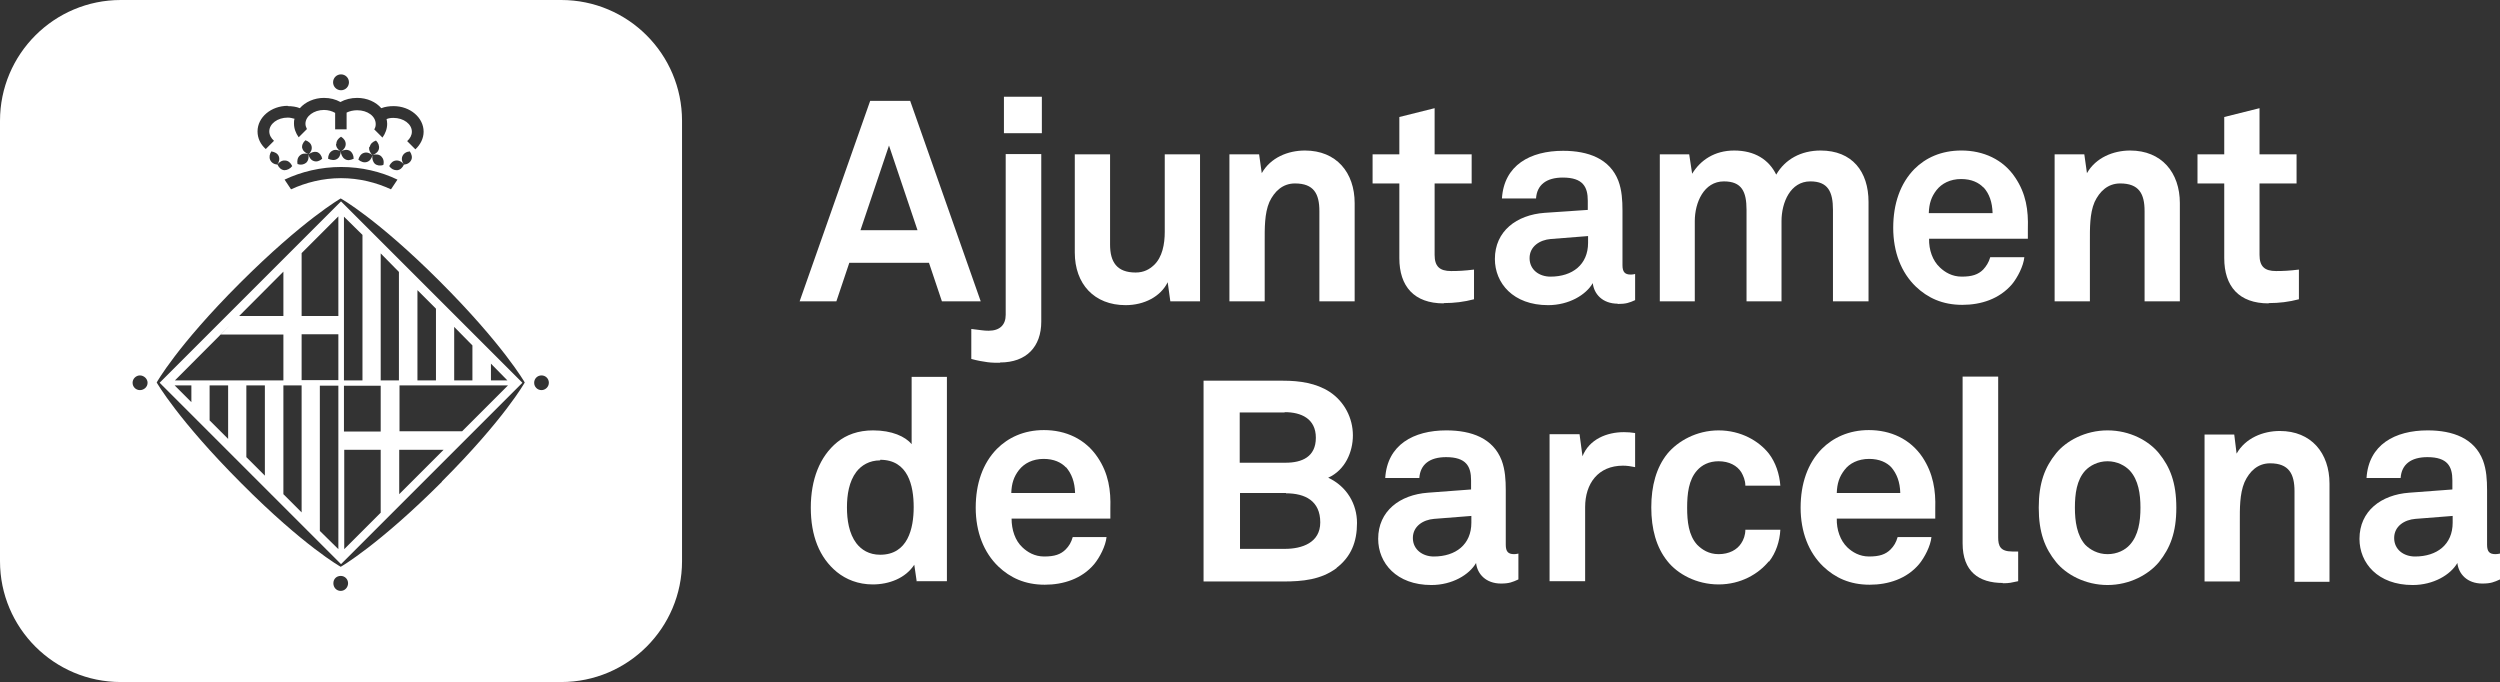 <?xml version="1.0" encoding="UTF-8"?> <svg xmlns="http://www.w3.org/2000/svg" id="Capa_2" data-name="Capa 2" viewBox="0 0 85.04 23.2"><rect x="0" y="0" width="85.04" height="23.2" fill="#333333" stroke="none"/><defs><style> .cls-1 { fill: #fff; stroke-width: 0px; } </style></defs><g id="Capa_1-2" data-name="Capa 1"><g><path class="cls-1" d="m30.24,4.95l-.97,2.88h1.94l-.97-2.88Zm1.8,5.3l-.44-1.31h-2.71l-.44,1.31h-1.25l2.4-6.82h1.36l2.4,6.82h-1.3Z"></path><path class="cls-1" d="m34.15,3.29h1.29v1.24h-1.29v-1.24Zm-.14,9.05c-.14,0-.27,0-.42-.02-.15-.02-.33-.05-.55-.11v-1.02c.36.04.41.06.59.06.38,0,.58-.2.58-.54v-5.47h1.21v5.7c0,.86-.51,1.39-1.4,1.39"></path><path class="cls-1" d="m39.81,10.25l-.09-.65c-.24.49-.8.78-1.43.78-1.07,0-1.73-.72-1.73-1.79v-3.34h1.2v3.07c0,.59.23.95.87.95.28,0,.47-.11.62-.25.29-.27.37-.72.37-1.13v-2.64h1.2v5h-1Z"></path><path class="cls-1" d="m44.88,10.25v-3.07c0-.59-.19-.94-.83-.94-.42,0-.7.27-.87.63-.17.39-.16.91-.16,1.34v2.04h-1.2v-5h1.01l.09.64c.3-.53.89-.77,1.47-.77,1.07,0,1.69.75,1.69,1.79v3.34h-1.2Z"></path><path class="cls-1" d="m49.11,10.32c-1.01,0-1.51-.58-1.51-1.54v-2.54h-.91v-.99h.91v-1.27l1.2-.3v1.57h1.26v.99h-1.26v2.43c0,.39.17.55.56.55.25,0,.45-.01.78-.05v1.01c-.34.09-.67.13-1.03.13"></path><path class="cls-1" d="m54.02,8.03l-1.27.1c-.37.03-.72.25-.72.65s.33.63.71.63c.75,0,1.28-.41,1.28-1.15v-.23Zm1.01,2.3c-.52,0-.81-.33-.85-.7-.23.4-.81.75-1.52.75-1.19,0-1.81-.75-1.81-1.57,0-.95.74-1.5,1.69-1.57l1.47-.1v-.31c0-.47-.16-.79-.85-.79-.56,0-.88.25-.91.71h-1.16c.07-1.13.96-1.62,2.08-1.62.86,0,1.59.27,1.88,1.02.12.32.14.67.14,1.01v1.86c0,.23.08.32.28.32.08,0,.15-.02.15-.02v.89c-.2.09-.31.13-.6.13"></path><path class="cls-1" d="m62.35,10.25v-3.11c0-.62-.17-.97-.77-.97-.68,0-.98.72-.98,1.35v2.73h-1.19v-3.11c0-.62-.16-.97-.77-.97-.68,0-.99.72-.99,1.35v2.73h-1.19v-5h1l.1.66c.28-.46.76-.79,1.43-.79.7,0,1.18.31,1.43.82.3-.52.84-.82,1.51-.82,1.07,0,1.63.71,1.63,1.75v3.38h-1.19Z"></path><path class="cls-1" d="m67.47,6.38c-.16-.17-.41-.29-.76-.29-.37,0-.66.15-.84.38-.17.22-.25.45-.26.78h2.17c-.01-.37-.11-.66-.31-.88m1.5,1.75h-3.35c-.01.38.12.75.37.98.17.16.41.31.74.31.35,0,.56-.07.73-.24.1-.11.19-.24.24-.42h1.16c-.03.3-.23.69-.42.92-.43.5-1.05.7-1.69.7-.68,0-1.18-.24-1.58-.62-.5-.48-.77-1.18-.77-2s.24-1.51.72-2c.38-.38.91-.63,1.6-.63.74,0,1.42.3,1.83.92.37.55.45,1.11.43,1.74,0,0,0,.23,0,.34"></path><path class="cls-1" d="m72.95,10.25v-3.07c0-.59-.19-.94-.83-.94-.42,0-.7.27-.87.63-.17.39-.16.91-.16,1.34v2.04h-1.2v-5h1.01l.09.64c.3-.53.9-.77,1.47-.77,1.07,0,1.69.75,1.69,1.79v3.34h-1.2Z"></path><path class="cls-1" d="m77.17,10.32c-1.01,0-1.51-.58-1.51-1.54v-2.54h-.91v-.99h.91v-1.27l1.2-.3v1.57h1.26v.99h-1.26v2.43c0,.39.17.55.56.55.25,0,.45-.01.78-.05v1.01c-.34.09-.67.13-1.03.13"></path><path class="cls-1" d="m29.94,15.66c-.37,0-.64.17-.81.39-.25.33-.32.78-.32,1.21s.07.89.32,1.22c.17.22.43.39.81.39.94,0,1.14-.89,1.14-1.62s-.19-1.61-1.14-1.61m1.24,4.12l-.08-.55c-.3.46-.86.67-1.41.67-.5,0-.91-.17-1.22-.42-.6-.49-.89-1.24-.89-2.19s.3-1.74.9-2.23c.31-.25.71-.4,1.22-.4.64,0,1.1.21,1.31.47v-2.29h1.2v6.95h-1.04Z"></path><path class="cls-1" d="m36.26,15.9c-.16-.17-.41-.29-.76-.29-.37,0-.66.15-.84.38-.17.22-.25.45-.26.78h2.17c-.01-.38-.12-.66-.31-.88m1.5,1.75h-3.35c0,.38.12.75.37.98.17.16.41.31.74.31.35,0,.56-.07.73-.24.11-.11.19-.24.24-.42h1.15c-.03.3-.23.69-.42.92-.42.5-1.05.7-1.68.7-.68,0-1.18-.24-1.58-.62-.5-.48-.77-1.18-.77-2s.24-1.51.72-2c.38-.38.91-.64,1.6-.64.74,0,1.41.3,1.83.93.37.55.45,1.12.43,1.74,0,0,0,.23,0,.34"></path><path class="cls-1" d="m43.75,16.77h-1.57v1.9h1.53c.58,0,1.2-.21,1.2-.9,0-.73-.51-.99-1.17-.99m-.04-2.75h-1.53v1.71h1.56c.56,0,1.03-.2,1.03-.85s-.5-.87-1.06-.87m1.77,5.3c-.53.4-1.16.46-1.82.46h-2.71v-6.83h2.71c.55,0,1.12.08,1.58.38.5.33.79.89.79,1.48,0,.56-.26,1.18-.84,1.44.64.3.98.9.98,1.54s-.2,1.15-.7,1.53"></path><path class="cls-1" d="m50.05,17.55l-1.27.1c-.37.03-.72.25-.72.65s.34.63.71.63c.75,0,1.28-.41,1.28-1.15v-.23Zm1.01,2.3c-.52,0-.81-.33-.85-.7-.23.4-.81.75-1.52.75-1.19,0-1.81-.75-1.81-1.57,0-.95.74-1.5,1.69-1.57l1.47-.11v-.31c0-.47-.16-.79-.85-.79-.56,0-.88.25-.91.71h-1.16c.07-1.13.96-1.62,2.08-1.62.86,0,1.59.27,1.88,1.02.12.32.14.67.14,1.01v1.86c0,.23.08.32.28.32.08,0,.15-.02.15-.02v.88c-.2.09-.31.14-.59.14"></path><path class="cls-1" d="m55.21,15.84c-.85,0-1.29.61-1.29,1.41v2.52h-1.21v-5h1.02l.1.75c.23-.58.83-.82,1.41-.82.13,0,.25.01.38.03v1.16c-.14-.03-.28-.05-.42-.05"></path><path class="cls-1" d="m60.17,19.09c-.35.43-.95.79-1.71.79s-1.4-.36-1.74-.79c-.38-.47-.55-1.1-.55-1.83s.17-1.36.55-1.83c.35-.42.98-.79,1.74-.79s1.37.36,1.71.79c.23.3.36.69.39,1.09h-1.19c0-.18-.07-.34-.14-.46-.14-.22-.41-.37-.77-.37-.33,0-.57.13-.73.31-.29.32-.34.8-.34,1.27s.05.94.34,1.26c.17.17.4.32.73.32.36,0,.63-.15.77-.37.08-.12.14-.28.14-.46h1.19c-.02.39-.15.79-.39,1.09"></path><path class="cls-1" d="m64.34,15.9c-.16-.17-.41-.29-.76-.29-.37,0-.67.15-.84.38-.17.22-.25.45-.26.78h2.16c-.01-.38-.12-.66-.31-.88m1.5,1.75h-3.35c-.01.38.12.75.36.98.17.16.41.31.74.31.35,0,.56-.07.73-.24.11-.11.19-.24.24-.42h1.15c-.03.3-.23.69-.42.92-.42.5-1.05.7-1.68.7-.68,0-1.18-.24-1.58-.62-.5-.48-.77-1.18-.77-2s.24-1.51.72-2c.38-.38.92-.64,1.6-.64.74,0,1.41.3,1.83.93.36.55.45,1.12.43,1.74,0,0,0,.23,0,.34"></path><path class="cls-1" d="m68.13,19.83c-.82,0-1.37-.39-1.37-1.35v-5.67h1.21v5.47c0,.29.07.48.48.48.1,0,.14,0,.2,0v1.01c-.24.05-.29.07-.53.07"></path><path class="cls-1" d="m72.45,16.01c-.16-.17-.43-.32-.76-.32s-.6.15-.76.32c-.29.32-.35.79-.35,1.26s.07.94.35,1.26c.17.17.43.32.76.32s.6-.14.76-.32c.29-.32.36-.79.36-1.26s-.07-.94-.36-1.26m.99,3.11c-.35.42-.99.78-1.75.78s-1.41-.36-1.75-.78c-.38-.47-.59-1-.59-1.85s.21-1.38.59-1.85c.34-.42.99-.78,1.75-.78s1.4.35,1.75.78c.38.47.59,1,.59,1.85s-.21,1.37-.59,1.85"></path><path class="cls-1" d="m78.05,19.78v-3.07c0-.59-.19-.95-.83-.95-.42,0-.7.27-.87.64-.17.4-.16.92-.16,1.34v2.04h-1.2v-5h1.01l.08.65c.3-.53.9-.77,1.47-.77,1.07,0,1.69.75,1.69,1.79v3.34h-1.2Z"></path><path class="cls-1" d="m83.43,17.55l-1.27.1c-.37.03-.72.25-.72.65s.33.63.71.63c.75,0,1.28-.41,1.28-1.15v-.23Zm1.01,2.3c-.52,0-.81-.33-.85-.7-.23.4-.81.75-1.52.75-1.19,0-1.81-.75-1.81-1.57,0-.95.74-1.5,1.69-1.57l1.47-.11v-.31c0-.47-.16-.79-.85-.79-.56,0-.88.25-.91.71h-1.16c.07-1.13.96-1.62,2.08-1.62.86,0,1.59.27,1.88,1.02.12.32.14.67.14,1.01v1.86c0,.23.08.32.28.32.08,0,.16-.02.16-.02v.88c-.2.09-.31.14-.6.14"></path><g><path class="cls-1" d="m19.09,0H4.11C1.84,0,0,1.84,0,4.11v14.98C0,21.36,1.84,23.2,4.11,23.2h14.98c2.27,0,4.11-1.84,4.11-4.11V4.11c0-2.27-1.84-4.11-4.11-4.11Zm-7.49,2.53c.15,0,.27.12.27.27s-.12.27-.27.27-.27-.12-.27-.27.12-.27.27-.27Zm-1.81,1.08c.14,0,.29.02.41.07.18-.21.49-.35.82-.35.21,0,.4.05.56.14.16-.09.36-.14.57-.14.34,0,.64.14.82.35.13-.05.27-.07.42-.07.56,0,1.02.39,1.02.87,0,.23-.11.44-.28.6l-.28-.28c.1-.09.16-.2.16-.32,0-.26-.28-.47-.63-.47-.08,0-.16.01-.23.04.01.05.02.1.02.16,0,.17-.06.33-.16.47l-.28-.28c.04-.06.05-.12.05-.18,0-.27-.28-.47-.63-.47-.13,0-.26.03-.36.08v.57h-.39v-.56c-.1-.06-.24-.1-.38-.1-.34,0-.63.21-.63.47,0,.06.02.12.05.18l-.28.28c-.1-.14-.16-.3-.16-.47,0-.06,0-.11.02-.16-.08-.02-.15-.04-.23-.04-.35,0-.63.21-.63.47,0,.12.06.23.16.32l-.28.28c-.18-.16-.28-.37-.28-.6,0-.48.46-.87,1.03-.87Zm-.08,1.85c.1.01.18.08.23.19-.07.09-.17.14-.27.14-.1-.01-.18-.08-.23-.19-.12-.01-.21-.07-.25-.16-.04-.09-.02-.2.04-.29.12.02.21.07.25.16.04.09.02.2-.05.29.07-.09.17-.15.26-.14Zm1.89.22c.7,0,1.36.16,1.92.43l-.22.33c-.5-.23-1.08-.38-1.7-.38s-1.2.15-1.7.38l-.22-.33c.57-.27,1.23-.43,1.93-.43Zm-1.32-.63c-.02-.1.02-.2.11-.28.11.04.19.11.21.21.02.1-.02.19-.1.27.09-.07.19-.1.28-.08.09.03.16.12.18.23-.09.08-.19.11-.28.08-.1-.03-.16-.12-.19-.23.02.11,0,.22-.08.29-.08.06-.18.08-.29.04-.02-.11,0-.22.08-.29.07-.07.18-.08.29-.05,0,0,0,0,0,0-.11-.04-.19-.11-.21-.21Zm1.16-.15c0-.1.06-.19.16-.25.1.06.16.15.16.25s-.06.19-.16.25c.1-.06.21-.07.3-.02.08.05.13.15.13.27-.11.05-.21.07-.3.01-.08-.05-.13-.15-.14-.26,0,.11-.05.22-.13.26-.08.05-.19.04-.3-.01,0-.12.05-.22.14-.27.08-.05.19-.04.29.02-.1-.06-.16-.15-.16-.25Zm1.14.09c.02-.1.1-.17.21-.21.08.08.12.18.1.28-.02.1-.1.17-.21.21.11-.03.22-.02.29.05.07.07.1.17.07.29-.11.04-.22.02-.29-.04-.07-.07-.1-.18-.08-.29-.03.11-.09.2-.19.23-.09.03-.2,0-.29-.08.03-.11.09-.2.19-.23.09-.03.2,0,.29.08-.08-.08-.13-.18-.11-.28Zm.92.8c-.1,0-.19-.04-.26-.14.05-.11.13-.18.23-.19.1-.01.2.04.27.14-.07-.1-.09-.2-.05-.29.04-.09.13-.15.25-.16.07.1.09.21.05.29-.04.09-.13.15-.25.16-.05.11-.13.18-.23.19Zm-8.74,7.48c-.14,0-.25-.11-.25-.25s.12-.25.25-.25.26.11.26.25-.12.25-.26.25Zm6.83,6.83c-.14,0-.25-.11-.25-.26s.11-.25.25-.25.25.11.25.25-.11.26-.25.26Zm3.44-3.71c-2.16,2.16-3.44,2.89-3.44,2.89,0,0-1.24-.69-3.37-2.83-2.16-2.16-2.89-3.44-2.89-3.44,0,0,.69-1.24,2.82-3.37,2.16-2.16,3.44-2.89,3.44-2.89,0,0,1.24.69,3.37,2.82,2.16,2.16,2.89,3.44,2.89,3.44,0,0-.69,1.24-2.82,3.37Zm3.39-3.12c-.14,0-.25-.11-.25-.25s.11-.25.25-.25.25.11.25.25-.12.25-.25.25Z"></path><polygon class="cls-1" points="10.5 5.27 10.5 5.27 10.5 5.27 10.5 5.27"></polygon><path class="cls-1" d="m5.43,13.02l6.17,6.17,6.17-6.17-6.17-6.17-6.17,6.17Zm4.21-3.78v1.51h-1.51l-.62.63h2.13v1.56h-3.69l3.69-3.7Zm-3.13,4.44l-.57-.57h.57v.57Zm1.25,1.25l-.63-.63v-1.19h.63v1.82Zm1.25,1.25l-.63-.63v-2.44h.63v3.07Zm1.25,1.25l-.62-.62v-3.7h.62v4.32Zm1.25,1.25l-.63-.62v-4.94h.63v5.57Zm0-5.75h-1.25v-1.56h1.25v1.56Zm0-2.18h-1.25v-2.14l1.25-1.25v3.39Zm5.19,1.62l.56.57h-.56v-.57Zm-1.25-1.25l.62.63v1.19h-.62v-1.82Zm-1.25-1.25l.63.63v2.44h-.63v-3.07Zm-1.25-1.25l.62.63v3.69h-.62v-4.32Zm-1.25-1.25l.63.62v4.95h-.63v-5.57Zm0,5.75h1.25v1.56h-1.25v-1.56Zm0,2.18h1.25v2.14l.63-.63v-1.51h1.51l.63-.63h-2.13v-1.56h3.69l-4.32,4.32-1.25,1.25v-3.39Z"></path></g></g></g></svg> 